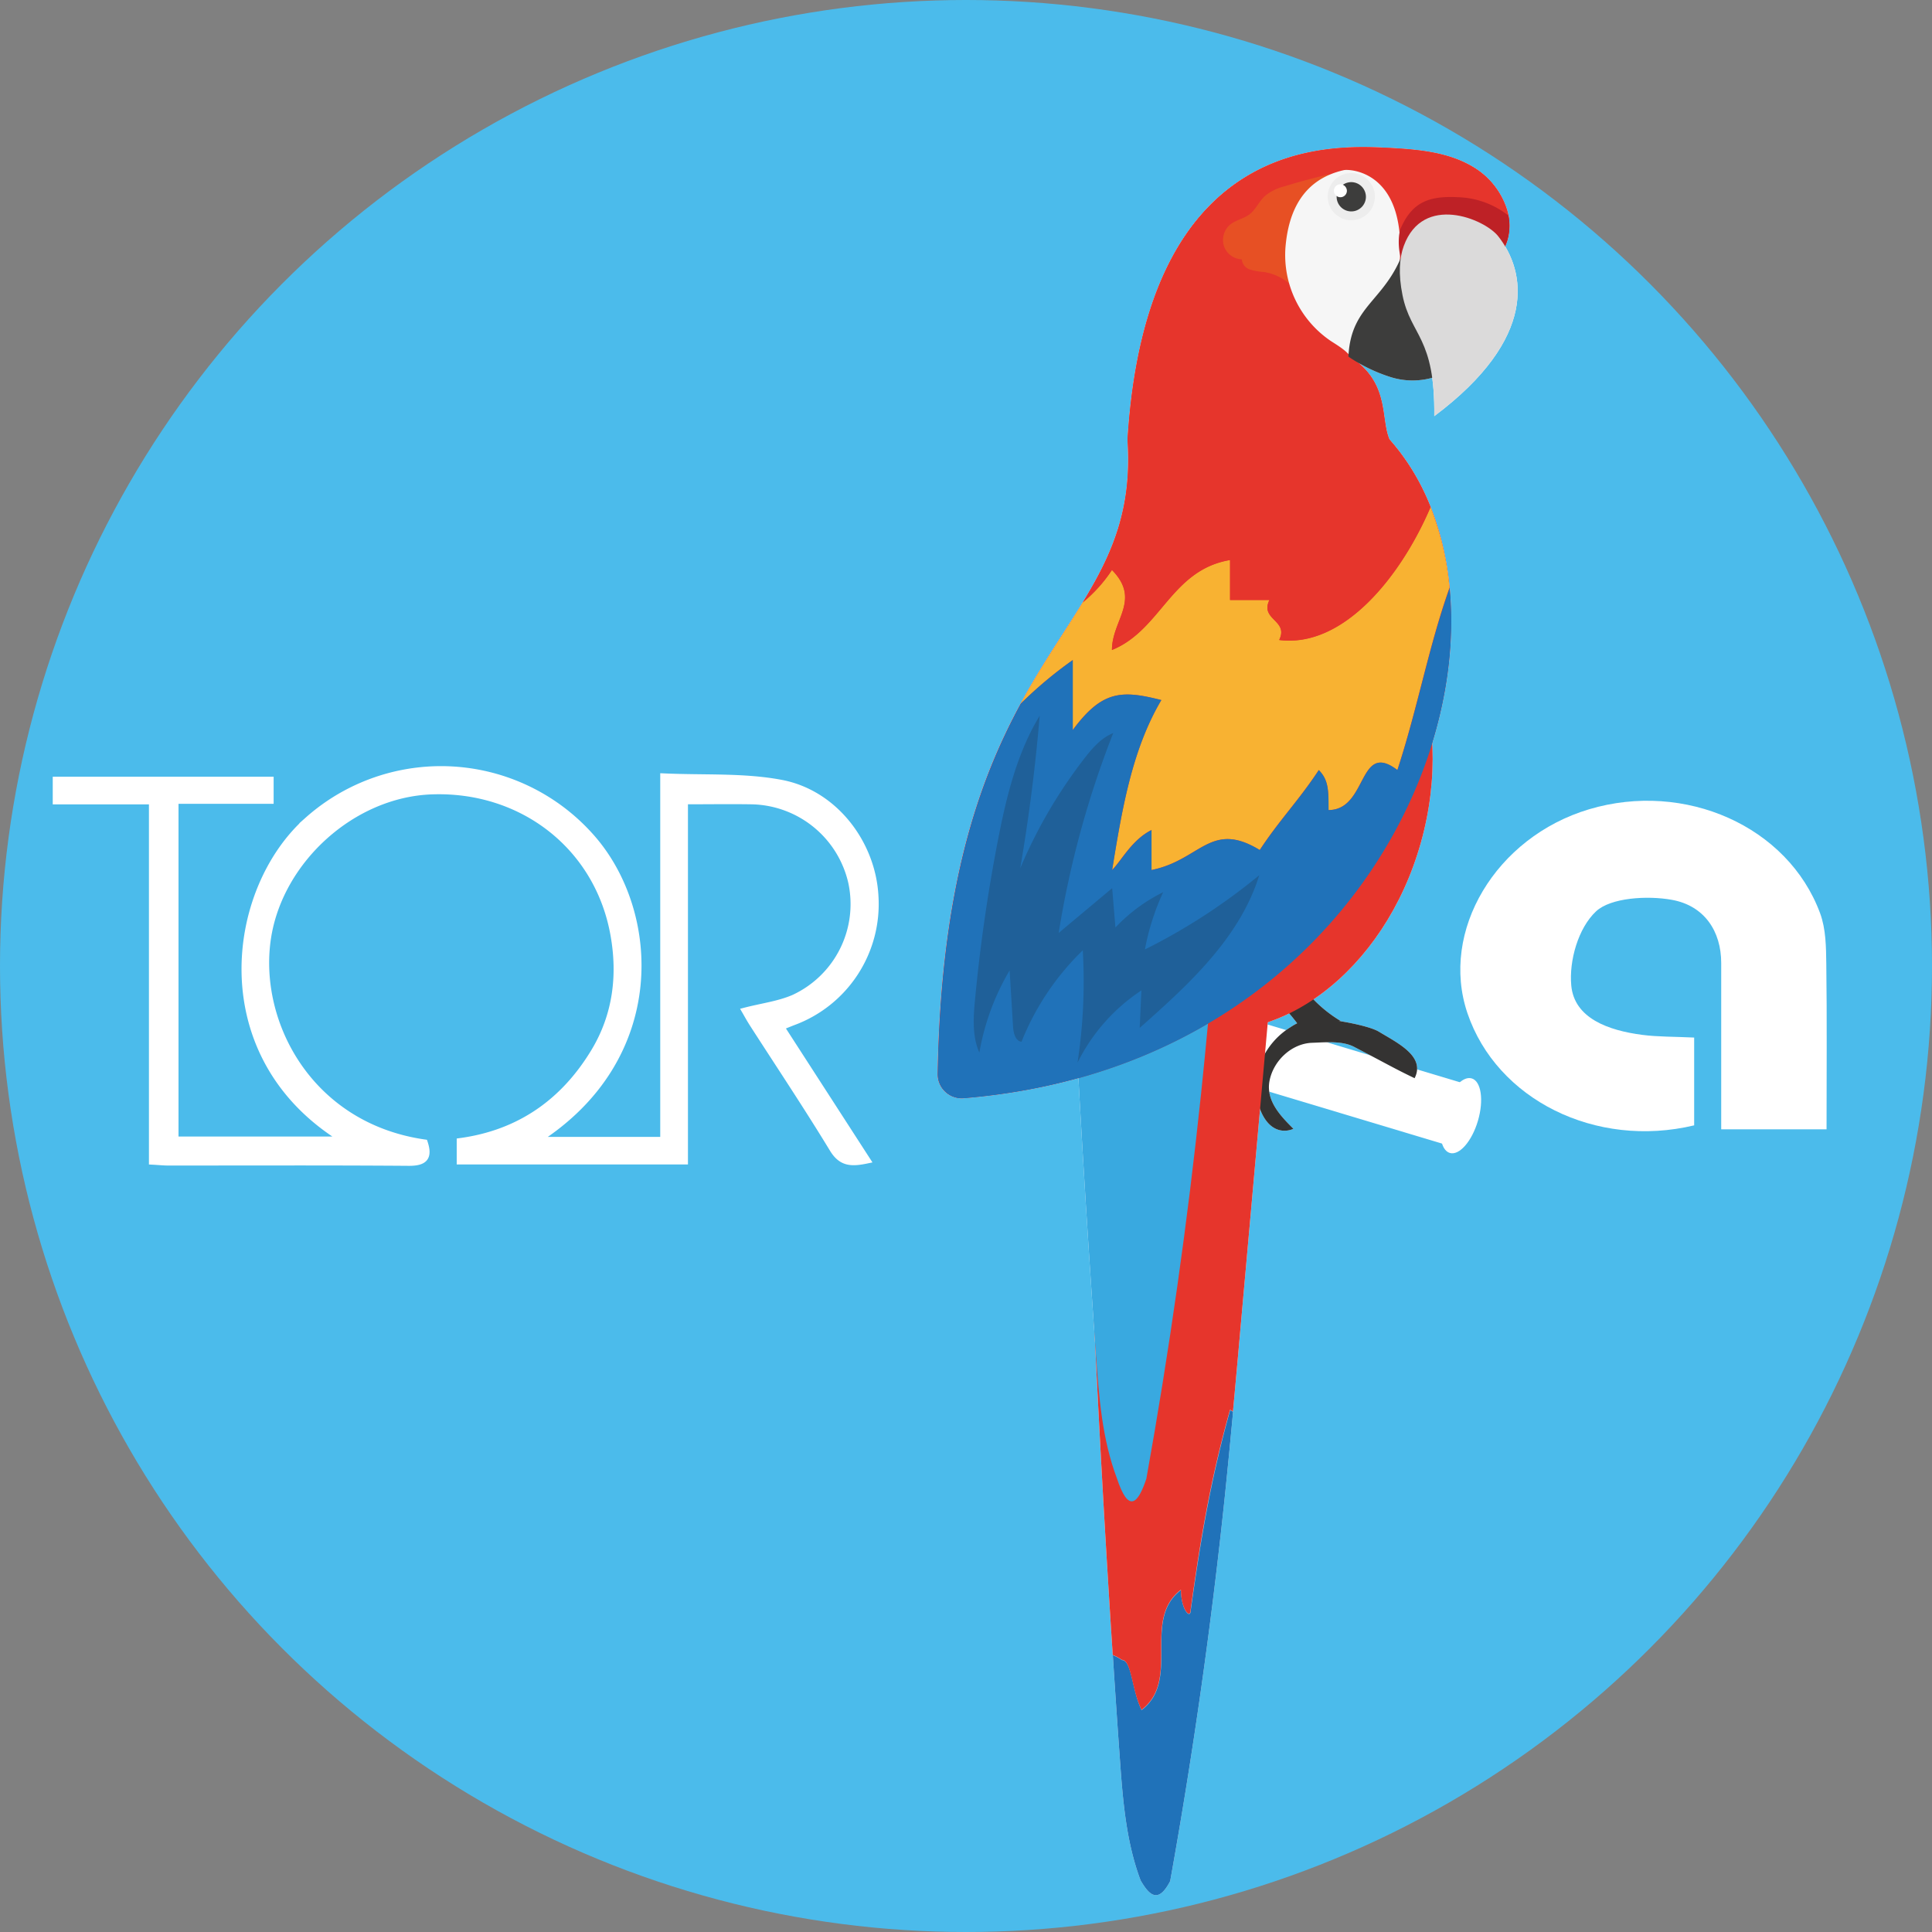 <?xml version="1.0" encoding="UTF-8"?>
<svg xmlns="http://www.w3.org/2000/svg" xmlns:xlink="http://www.w3.org/1999/xlink" id="Layer_1" data-name="Layer 1" viewBox="0 0 595.28 595.28">
  <rect x="0" y="0" width="595.28" height="595.28" fill="#808080" stroke="none"/>
  <defs>
    <style>.cls-1{fill:none;}.cls-2{clip-path:url(#clip-path);}.cls-3{fill:#343332;}.cls-4{fill:#e6352c;}.cls-5{fill:#2072b9;}.cls-6{fill:#39a9e0;}.cls-7{fill:#1d1d1b;opacity:0.2;}.cls-8{fill:#4bbbeb;}.cls-10,.cls-18,.cls-9{fill:#fff;}.cls-9{stroke:#fff;stroke-miterlimit:10;stroke-width:2px;}.cls-18,.cls-9{fill-rule:evenodd;}.cls-11{fill:#f8b232;}.cls-12{fill:#e75024;}.cls-13{fill:#f6f6f6;}.cls-14{fill:#3d3d3c;}.cls-15{fill:#be2126;}.cls-16{fill:#dbdada;}.cls-17{fill:#ededed;}</style>
    <clipPath id="clip-path">
      <circle class="cls-1" cx="181.92" cy="-372.07" r="297.64" transform="translate(316.38 19.66) rotate(-45)"></circle>
    </clipPath>
  </defs>
  <g class="cls-2">
    <path class="cls-3" d="M212.62,76c-7.12-7.06-17.35-16.78-14.94-29.32s13.83-23,26.59-23.47c8.37-.26,18.73-1.31,26.17,2.5,20.21,10.34,24.84,13.17,37.7,19.24,6.9-13.4-10.51-21.54-22.25-28.55-7.9-4.72-37.62-9.07-42.67-8.07a37.48,37.48,0,0,0-12.45,5.31c-8.24,5.21-15.22,12.76-18.65,21.91s-3.93,18.45-.61,27.63C196.7,77.53,206.27,78.69,212.62,76Z"></path>
    <path class="cls-3" d="M242.11,9.86A81.94,81.94,0,0,1,213.7-17.89c-1.47-2.39-2.83-4.86-4.17-7.32-1-1.83-2-3.65-2.93-5.5a47.66,47.66,0,0,1-4.67-12.84c-3.83,3.1-19.38,9.83-24,11.7,6.64,10.88,39.7,42.51,41.39,50.46A52.3,52.3,0,0,1,242.11,9.86Z"></path>
    <path class="cls-4" d="M71.79-162.34C94.33-241.47,161.9-291.6,222.71-274.28s91.88,95.51,69.34,174.64S202,29.62,141.12,12.31,49.26-83.2,71.79-162.34Z"></path>
    <path class="cls-5" d="M148.61,371.21c0,6.15-6.13,0-6.13-12.26-24.55,18.41,0,55.22-24.55,73.61-6.13-12.26-6.13-30.68-12.27-30.68a23.66,23.66,0,0,0-5.69-3q2.07,31.28,4.32,62.52c1.84,25.63,3.86,51.7,13,75.73,5.3,8.94,10.92,14.67,18.42.41q21.43-117.33,34.08-236.06,2.78-26,5.18-51.95c-.61-.35-1.15-.71-1.82-1C160.88,291.44,154.75,328.28,148.61,371.21Z"></path>
    <path class="cls-4" d="M203.23-62.75c2.38-26.58,4.67-54.19-4.55-79.23s-33.5-46.69-60-43.75c-31.35,3.48-49.83,37.46-55.44,68.51C78.39-90.51,79-63.15,79.74-36Q85.59,181.61,100,398.9a23.66,23.66,0,0,1,5.69,3c6.14,0,6.14,18.42,12.27,30.68,24.55-18.39,0-55.2,24.55-73.61,0,12.26,6.13,18.41,6.13,12.26,6.14-42.93,12.27-79.77,24.54-122.7.67.33,1.21.69,1.82,1,1.61-17,3.14-34,4.69-51Q191.45,67.88,203.23-62.75Z"></path>
    <path class="cls-6" d="M74.44-33.72q6.15,124.25,15,248.32c1.84,25.64,3.86,51.7,13,75.73,7.26,21.65,13.1,16.1,18.43.41Q142.35,173.43,155,54.68c3.14-29.43,5.86-58.92,8.52-88.4Z"></path>
    <path class="cls-4" d="M345.43-488.85A46.93,46.93,0,0,0,325-513.93c-15.47-9.33-34.18-11-52.23-11.9-36.13-1.73-151.77-9-163.62,178.91C117.77-223.29-4.49-224.59-9.24,42.16A14.93,14.93,0,0,0,6.83,57.29C279.67,35.48,371-238.18,272.49-346.92c-5.28-12.16-.5-31.24-19-46.71a29,29,0,0,0-4.67-3.18,15.33,15.33,0,0,0-1.89-1c.23-.25.54-.43.79-.68,14.23-11.9,12-6.5,21.22-17.55,5-5.89,11.42-10.24,18.47-13.8,14.67-7.54,32-12,44.36-20.67,6.38-4.49,11.41-10.13,14-17.92A31.86,31.86,0,0,0,345.43-488.85Z"></path>
    <path class="cls-5" d="M277.45-144.15c-24.54-18.41-18.41,24.54-42.93,24.54,0-12.28,0-18.41-6.15-24.54-12.27,18.4-24.55,30.68-36.81,49.08-30.68-18.4-36.81,6.14-67.49,12.27v-24.55c-12.27,6.14-18.41,18.42-24.54,24.55,6.13-36.81,12.27-73.63,30.68-104.31-24.55-6.13-36.82-6.13-55.22,18.41v-43c-10.82,7.21-21.65,16.58-32.46,26.79C16.7-138-7.18-72.85-9.24,42.16A14.93,14.93,0,0,0,6.83,57.29C219.85,40.26,322.2-130.28,310-256,297-220,290.09-182.11,277.45-144.15Z"></path>
    <path class="cls-7" d="M78.05,35.39A114.81,114.81,0,0,1,117.87-9q-.54,11.52-1.07,23c30.46-26.56,62.27-55.13,74.4-93.67a378.79,378.79,0,0,1-71.28,45.55A146.06,146.06,0,0,1,131.3-69.21a104.17,104.17,0,0,0-29.76,21.68q-1-12.07-2-24.15L66.17-44.22a580.82,580.82,0,0,1,34.1-122.6c-7.45,2.86-13,9.16-17.9,15.44A300,300,0,0,0,42.3-83.89q8.07-46.51,12.13-93.56c-14.33,23.17-20.89,50.21-26.14,76.94Q18.83-52.35,14.08-3.43c-1.07,11-1.87,22.59,2.69,32.68A147.32,147.32,0,0,1,35.69-21.3q1.06,17.19,2.13,34.36c.24,3.92,1.4,8.89,5.28,9.43A160.94,160.94,0,0,1,81.29-33.63,324.72,324.72,0,0,1,78.05,35.39Z"></path>
  </g>
  <circle class="cls-8" cx="297.64" cy="297.64" r="297.64"></circle>
  <path class="cls-9" d="M165.49,351.29h38.94v-112c12.6.58,24.76-.21,36.34,2,16.35,3.13,28,18.51,28.89,34.72A38.76,38.76,0,0,1,244.17,315c-1,.4-2.08.84-3.51,1.41l26.53,41.07c-4.79,1-7.9,1-10.6-3.44-7.95-13.08-16.47-25.82-24.75-38.7-.87-1.36-1.64-2.78-2.28-3.88,5.21-1.35,10.45-2,15.05-4a31.86,31.86,0,0,0,17.74-35.64,32.18,32.18,0,0,0-30.94-25c-6.62-.1-13.24,0-20.44,0V357.79H141.72v-6.12c18.18-2.45,31.95-12,41.41-27.72,6.66-11.07,8.18-23.29,6-35.7-4.74-27.26-28.08-45.49-56.1-44.49-24.44.87-46.67,21.21-50.47,44.88C78.36,314.91,95.3,347,130.8,352.09c1.49,4.55,0,6.16-4.91,6.12-24.66-.19-49.32-.08-74-.09-1.46,0-2.93-.16-5-.27v-111H17.25v-6.53H83.31v6.35H54V351.19h51.82c-42.1-25.73-35.24-77.05-11-98.5a61.77,61.77,0,0,1,87.58,5.49C202.57,281.23,205,326.07,165.49,351.29Z"></path>
  <rect class="cls-10" x="322.36" y="315.57" width="132.69" height="19.68" transform="translate(110.08 -98.09) rotate(16.72)"></rect>
  <path class="cls-10" d="M398.53,347.81c-3.51-3.55-8.57-8.43-7.38-14.73S398,321.51,404.3,321.3c4.13-.14,9.25-.66,12.93,1.26,10,5.19,12.28,6.61,18.63,9.65,3.42-6.72-5.19-10.81-11-14.33-3.91-2.37-18.6-4.55-21.09-4.05a18.19,18.19,0,0,0-6.15,2.66,22.85,22.85,0,0,0-9.23,11,19.89,19.89,0,0,0-.3,13.87C390.67,348.59,395.4,349.17,398.53,347.81Z"></path>
  <path class="cls-10" d="M413.11,314.6a40.78,40.78,0,0,1-14-13.93c-.73-1.2-1.4-2.44-2.06-3.68-.49-.91-1-1.83-1.45-2.75a24.35,24.35,0,0,1-2.3-6.45c-1.9,1.56-9.59,4.93-11.84,5.87C384.7,299.13,401,315,401.87,319A25.77,25.77,0,0,1,413.11,314.6Z"></path>
  <path class="cls-10" d="M328.93,228.13c11.13-39.73,44.54-64.9,74.59-56.21s45.42,48,34.28,87.7-44.54,64.91-74.6,56.22S317.79,267.88,328.93,228.13Z"></path>
  <path class="cls-10" d="M366.89,496.06c0,3.09-3,0-3-6.16-12.14,9.25,0,27.73-12.14,37-3-6.15-3-15.4-6.06-15.4a12.14,12.14,0,0,0-2.81-1.5q1,15.7,2.13,31.39c.91,12.88,1.91,26,6.43,38,2.62,4.49,5.39,7.37,9.11.21q10.59-58.92,16.84-118.53Q378.73,448,379.93,435c-.3-.18-.57-.36-.9-.53C373,456,369.93,474.5,366.89,496.06Z"></path>
  <path class="cls-10" d="M393.9,278.15c1.18-13.35,2.3-27.22-2.26-39.79s-16.55-23.45-29.67-22c-15.5,1.75-24.63,18.81-27.4,34.4-2.38,13.42-2.08,27.15-1.72,40.77q2.89,109.29,10,218.4a12.14,12.14,0,0,1,2.81,1.5c3,0,3,9.25,6.06,15.4,12.14-9.23,0-27.71,12.14-37,0,6.16,3,9.25,3,6.16,3-21.56,6.07-40.06,12.14-61.62.33.17.6.35.9.53q1.19-12.83,2.31-25.63Q388.08,343.75,393.9,278.15Z"></path>
  <path class="cls-10" d="M330.23,292.72q3,62.38,7.44,124.7c.91,12.87,1.91,26,6.44,38,3.58,10.87,6.47,8.08,9.1.2q10.59-58.92,16.85-118.54c1.55-14.77,2.89-29.58,4.21-44.39Z"></path>
  <path class="cls-10" d="M464.19,64.18a23.53,23.53,0,0,0-10.1-12.6c-7.65-4.69-16.89-5.51-25.81-6-17.87-.86-75-4.5-80.88,89.84,4.25,62.09-56.18,61.43-58.53,195.38a7.43,7.43,0,0,0,7.94,7.6c134.87-10.95,180-148.37,131.32-203-2.61-6.1-.25-15.68-9.4-23.45a14.33,14.33,0,0,0-2.31-1.6c-.3-.18-.6-.33-.93-.49.11-.12.27-.22.39-.34,7-6,5.94-3.27,10.49-8.81a28.46,28.46,0,0,1,9.13-6.93c7.25-3.79,15.83-6,21.92-10.38a17.68,17.68,0,0,0,6.92-9A16.29,16.29,0,0,0,464.19,64.18Z"></path>
  <path class="cls-10" d="M330.51,224.94c9.09-12.32,15.16-12.32,27.29-9.24-9.1,15.4-12.13,33.89-15.16,52.37,3-3.07,6.06-9.24,12.13-12.32v12.32c15.16-3.07,18.19-15.4,33.36-6.16,6.06-9.24,12.13-15.4,18.19-24.64,3,3.08,3,6.16,3,12.32,12.12,0,9.09-21.57,21.22-12.32,6.25-19.06,9.64-38.11,16.07-56.16a90,90,0,0,0-5.83-24.84c-9.2,21.53-26.91,43.44-46.63,40.94,3-6.16-6.06-6.16-3-12.32H379V172.57c-18.2,3.07-21.23,21.57-36.39,27.72,0-9.24,9.09-15.4,0-24.65a44.56,44.56,0,0,1-9,10c-5.74,9.4-12.57,19.09-19.15,31.21a128.06,128.06,0,0,1,16.05-13.45Z"></path>
  <path class="cls-10" d="M430.58,237.27c-12.13-9.25-9.1,12.32-21.22,12.32,0-6.16,0-9.24-3-12.32-6.06,9.24-12.13,15.4-18.19,24.64-15.17-9.24-18.2,3.09-33.36,6.16V255.75c-6.07,3.08-9.1,9.25-12.13,12.32,3-18.48,6.06-37,15.16-52.37-12.13-3.08-18.2-3.08-27.29,9.24V203.37a128.06,128.06,0,0,0-16.05,13.45c-12.76,23.53-24.57,56.25-25.59,114a7.43,7.43,0,0,0,7.94,7.6c105.3-8.55,155.89-94.19,149.84-157.31C440.22,199.16,436.83,218.21,430.58,237.27Z"></path>
  <path class="cls-10" d="M464.19,64.18a23.53,23.53,0,0,0-10.1-12.6c-7.65-4.69-16.89-5.51-25.81-6-17.87-.86-75-4.5-80.88,89.84,1.47,21.52-4.83,35.51-13.79,50.17a44.56,44.56,0,0,0,9-10c9.09,9.25,0,15.41,0,24.65,15.16-6.15,18.19-24.65,36.39-27.72v12.32h12.13c-3,6.16,6.07,6.16,3,12.32,19.72,2.5,37.43-19.41,46.63-40.94a70.18,70.18,0,0,0-12.69-20.83c-2.61-6.1-.25-15.68-9.4-23.45a14.33,14.33,0,0,0-2.31-1.6c-.3-.18-.6-.33-.93-.49.11-.12.27-.22.39-.34,7-6,5.94-3.27,10.49-8.81a28.46,28.46,0,0,1,9.13-6.93c7.25-3.79,15.83-6,21.92-10.38a17.68,17.68,0,0,0,6.92-9A16.29,16.29,0,0,0,464.19,64.18Z"></path>
  <path class="cls-10" d="M332,327.43a57.2,57.2,0,0,1,19.68-22.27q-.26,5.77-.52,11.55C366.23,303.37,382,289,388,269.67a186.17,186.17,0,0,1-35.24,22.88,74.88,74.88,0,0,1,5.63-17.65,51.34,51.34,0,0,0-14.71,10.89q-.5-6.06-1-12.13l-16.48,13.79A295.79,295.79,0,0,1,343,225.88c-3.68,1.44-6.4,4.61-8.85,7.76a151.21,151.21,0,0,0-19.8,33.88q4-23.34,6-47c-7.08,11.64-10.32,25.22-12.92,38.64q-4.68,24.19-7,48.75c-.53,5.53-.92,11.35,1.33,16.41A74.64,74.64,0,0,1,311.08,299q.53,8.63,1.05,17.25c.12,2,.7,4.47,2.61,4.74a80.92,80.92,0,0,1,18.88-28.18A165.43,165.43,0,0,1,332,327.43Z"></path>
  <path class="cls-10" d="M378.93,69.29c1.77-1.51,4.27-1.87,6.11-3.28s2.92-4,4.71-5.63a15.14,15.14,0,0,1,6.12-3q6.06-1.87,12.25-3.34a3.69,3.69,0,0,1,3,.17,3.34,3.34,0,0,1,1.13,1.95,22.15,22.15,0,0,1-.4,12.1,65.71,65.71,0,0,1-4.81,11.22L400.87,91.7a16.05,16.05,0,0,0-11.5-7.9,19.05,19.05,0,0,1-4.2-.74,3.66,3.66,0,0,1-2.55-3.15,6.08,6.08,0,0,1-5.47-4A6.22,6.22,0,0,1,378.93,69.29Z"></path>
  <path class="cls-10" d="M435.5,93.82a28.46,28.46,0,0,0-9.13,6.93c-4.55,5.54-3.46,2.84-10.49,8.81-1.49-1.82-3.86-3.21-5.89-4.53a32,32,0,0,1-13.92-28.77c.91-11.19,5.45-21,18-23.84,1.61-.36,19,0,17.24,27.75C430.73,89,440,86.21,435.5,93.82Z"></path>
  <path class="cls-10" d="M451.29,85.5c-4.2-5.86-11.11-9-17.68-11.78-5.3,19.26-17.33,19-18.14,36.17a50.22,50.22,0,0,0,13,6.3,22.51,22.51,0,0,0,14.17-.21,18.7,18.7,0,0,0,5.25-3.1,20.36,20.36,0,0,0,3.43-27.38Z"></path>
  <path class="cls-10" d="M449.81,60.79c-8.75-.48-14.54.86-18.34,9.83a13.21,13.21,0,0,0-.37,1.79,19.71,19.71,0,0,0,4.4,14.72,2.23,2.23,0,0,0,1.12.89c.72.22,1.43-.27,2.07-.64,3.63-2.19,8.12-2,12.34-2.53a38.55,38.55,0,0,0,6.39-1.41,17.68,17.68,0,0,0,6.92-9,15.7,15.7,0,0,0,.44-8A26.31,26.31,0,0,0,449.81,60.79Z"></path>
  <path class="cls-10" d="M432.53,75.77c-1.35,3.71-1.72,8.64-.39,15.21,2.54,12.58,10.07,12.78,9.78,37.24,32.12-24.07,28.24-44.59,19.7-55.43C457.38,67.41,438.42,59.6,432.53,75.77Z"></path>
  <path class="cls-10" d="M423.63,60.7a7.27,7.27,0,1,1-7.27-7.38A7.33,7.33,0,0,1,423.63,60.7Z"></path>
  <path class="cls-10" d="M420.86,60.7a4.51,4.51,0,1,1-4.5-4.58A4.53,4.53,0,0,1,420.86,60.7Z"></path>
  <path class="cls-10" d="M415,58.85a2,2,0,1,1-2-2.08A2.06,2.06,0,0,1,415,58.85Z"></path>
  <path class="cls-3" d="M398.53,347.81c-3.51-3.55-8.57-8.43-7.38-14.73S398,321.51,404.3,321.3c4.13-.14,9.25-.66,12.93,1.26,10,5.19,12.28,6.61,18.63,9.65,3.42-6.72-5.19-10.81-11-14.33-3.91-2.37-18.6-4.55-21.09-4.05a18.19,18.19,0,0,0-6.15,2.66,22.85,22.85,0,0,0-9.23,11,19.89,19.89,0,0,0-.3,13.87C390.67,348.59,395.4,349.17,398.53,347.81Z"></path>
  <path class="cls-3" d="M413.11,314.6a40.78,40.78,0,0,1-14-13.93c-.73-1.2-1.4-2.44-2.06-3.68-.49-.91-1-1.83-1.45-2.75a24.35,24.35,0,0,1-2.3-6.45c-1.9,1.56-9.59,4.93-11.84,5.87C384.7,299.13,401,315,401.87,319A25.77,25.77,0,0,1,413.11,314.6Z"></path>
  <path class="cls-4" d="M328.93,228.13c11.13-39.73,44.54-64.9,74.59-56.21s45.42,48,34.28,87.7-44.54,64.91-74.6,56.22S317.79,267.88,328.93,228.13Z"></path>
  <path class="cls-5" d="M366.89,496.06c0,3.09-3,0-3-6.16-12.14,9.25,0,27.73-12.14,37-3-6.15-3-15.4-6.06-15.4a12.14,12.14,0,0,0-2.81-1.5q1,15.7,2.13,31.39c.91,12.88,1.91,26,6.43,38,2.62,4.49,5.39,7.37,9.11.21q10.59-58.92,16.84-118.53Q378.73,448,379.93,435c-.3-.18-.57-.36-.9-.53C373,456,369.93,474.5,366.89,496.06Z"></path>
  <path class="cls-4" d="M393.9,278.15c1.18-13.35,2.3-27.22-2.26-39.79s-16.55-23.45-29.67-22c-15.5,1.75-24.63,18.81-27.4,34.4-2.38,13.42-2.08,27.15-1.72,40.77q2.89,109.29,10,218.4a12.14,12.14,0,0,1,2.81,1.5c3,0,3,9.25,6.06,15.4,12.14-9.23,0-27.71,12.14-37,0,6.16,3,9.25,3,6.16,3-21.56,6.07-40.06,12.14-61.62.33.17.6.35.9.53q1.19-12.83,2.31-25.63Q388.08,343.75,393.9,278.15Z"></path>
  <path class="cls-6" d="M330.23,292.72q3,62.38,7.44,124.7c.91,12.87,1.91,26,6.44,38,3.58,10.87,6.47,8.08,9.1.2q10.59-58.92,16.85-118.54c1.55-14.77,2.89-29.58,4.21-44.39Z"></path>
  <path class="cls-4" d="M464.19,64.18a23.53,23.53,0,0,0-10.1-12.6c-7.65-4.69-16.89-5.51-25.81-6-17.87-.86-75-4.5-80.88,89.84,4.25,62.09-56.18,61.43-58.53,195.38a7.43,7.43,0,0,0,7.94,7.6c134.87-10.95,180-148.37,131.32-203-2.61-6.1-.25-15.68-9.4-23.45a14.33,14.33,0,0,0-2.31-1.6c-.3-.18-.6-.33-.93-.49.11-.12.27-.22.39-.34,7-6,5.94-3.27,10.49-8.81a28.46,28.46,0,0,1,9.13-6.93c7.25-3.79,15.83-6,21.92-10.38a17.68,17.68,0,0,0,6.92-9A16.29,16.29,0,0,0,464.19,64.18Z"></path>
  <path class="cls-11" d="M330.51,224.94c9.09-12.32,15.16-12.32,27.29-9.24-9.1,15.4-12.13,33.89-15.16,52.37,3-3.07,6.06-9.24,12.13-12.32v12.32c15.16-3.07,18.19-15.4,33.36-6.16,6.06-9.24,12.13-15.4,18.19-24.64,3,3.08,3,6.16,3,12.32,12.12,0,9.09-21.57,21.22-12.32,6.25-19.06,9.64-38.11,16.07-56.16a90,90,0,0,0-5.83-24.84c-9.2,21.53-26.91,43.44-46.63,40.94,3-6.16-6.06-6.16-3-12.32H379V172.57c-18.2,3.07-21.23,21.57-36.39,27.72,0-9.24,9.09-15.4,0-24.65a44.56,44.56,0,0,1-9,10c-5.74,9.4-12.57,19.09-19.15,31.21a128.06,128.06,0,0,1,16.05-13.45Z"></path>
  <path class="cls-5" d="M430.58,237.27c-12.13-9.25-9.1,12.32-21.22,12.32,0-6.16,0-9.24-3-12.32-6.06,9.24-12.13,15.4-18.19,24.64-15.17-9.24-18.2,3.09-33.36,6.16V255.75c-6.07,3.08-9.1,9.25-12.13,12.32,3-18.48,6.06-37,15.16-52.37-12.13-3.08-18.2-3.08-27.29,9.24V203.37a128.06,128.06,0,0,0-16.05,13.45c-12.76,23.53-24.57,56.25-25.59,114a7.43,7.43,0,0,0,7.94,7.6c105.3-8.55,155.89-94.19,149.84-157.31C440.22,199.16,436.83,218.21,430.58,237.27Z"></path>
  <path class="cls-4" d="M464.19,64.18a23.53,23.53,0,0,0-10.1-12.6c-7.65-4.69-16.89-5.51-25.81-6-17.87-.86-75-4.5-80.88,89.84,1.47,21.52-4.83,35.51-13.79,50.17a44.56,44.56,0,0,0,9-10c9.09,9.25,0,15.41,0,24.65,15.16-6.15,18.19-24.65,36.39-27.72v12.32h12.13c-3,6.16,6.07,6.16,3,12.32,19.72,2.5,37.43-19.41,46.63-40.94a70.18,70.18,0,0,0-12.69-20.83c-2.61-6.1-.25-15.68-9.4-23.45a14.33,14.33,0,0,0-2.31-1.6c-.3-.18-.6-.33-.93-.49.11-.12.27-.22.39-.34,7-6,5.94-3.27,10.49-8.81a28.46,28.46,0,0,1,9.13-6.93c7.25-3.79,15.83-6,21.92-10.38a17.68,17.68,0,0,0,6.92-9A16.29,16.29,0,0,0,464.19,64.18Z"></path>
  <path class="cls-7" d="M332,327.43a57.2,57.2,0,0,1,19.68-22.27q-.26,5.77-.52,11.55C366.23,303.37,382,289,388,269.67a186.17,186.17,0,0,1-35.24,22.88,74.88,74.88,0,0,1,5.63-17.65,51.34,51.34,0,0,0-14.71,10.89q-.5-6.06-1-12.13l-16.48,13.79A295.79,295.79,0,0,1,343,225.88c-3.68,1.44-6.4,4.61-8.85,7.76a151.21,151.21,0,0,0-19.8,33.88q4-23.34,6-47c-7.08,11.64-10.32,25.22-12.92,38.64q-4.68,24.19-7,48.75c-.53,5.53-.92,11.35,1.33,16.41A74.64,74.64,0,0,1,311.08,299q.53,8.63,1.05,17.25c.12,2,.7,4.47,2.61,4.74a80.92,80.92,0,0,1,18.88-28.18A165.43,165.43,0,0,1,332,327.43Z"></path>
  <path class="cls-12" d="M378.93,69.29c1.77-1.51,4.27-1.87,6.11-3.28s2.92-4,4.71-5.63a15.14,15.14,0,0,1,6.12-3q6.06-1.87,12.25-3.34a3.69,3.69,0,0,1,3,.17,3.34,3.34,0,0,1,1.13,1.95,22.15,22.15,0,0,1-.4,12.1,65.71,65.71,0,0,1-4.81,11.22L400.87,91.7a16.05,16.05,0,0,0-11.5-7.9,19.05,19.05,0,0,1-4.2-.74,3.66,3.66,0,0,1-2.55-3.15,6.08,6.08,0,0,1-5.47-4A6.22,6.22,0,0,1,378.93,69.29Z"></path>
  <path class="cls-13" d="M435.5,93.82a28.46,28.46,0,0,0-9.13,6.93c-4.55,5.54-3.46,2.84-10.49,8.81-1.49-1.82-3.86-3.21-5.89-4.53a32,32,0,0,1-13.92-28.77c.91-11.19,5.45-21,18-23.84,1.61-.36,19,0,17.24,27.75C430.73,89,440,86.21,435.5,93.82Z"></path>
  <path class="cls-14" d="M451.29,85.5c-4.2-5.86-11.11-9-17.68-11.78-5.3,19.26-17.33,19-18.14,36.17a50.22,50.22,0,0,0,13,6.3,22.51,22.51,0,0,0,14.17-.21,18.7,18.7,0,0,0,5.25-3.1,20.36,20.36,0,0,0,3.43-27.38Z"></path>
  <path class="cls-15" d="M449.81,60.79c-8.75-.48-14.54.86-18.34,9.83a13.21,13.21,0,0,0-.37,1.79,19.71,19.71,0,0,0,4.4,14.72,2.23,2.23,0,0,0,1.12.89c.72.22,1.43-.27,2.07-.64,3.63-2.19,8.12-2,12.34-2.53a38.55,38.55,0,0,0,6.39-1.41,17.68,17.68,0,0,0,6.92-9,15.7,15.7,0,0,0,.44-8A26.31,26.31,0,0,0,449.81,60.79Z"></path>
  <path class="cls-16" d="M432.53,75.77c-1.35,3.71-1.72,8.64-.39,15.21,2.54,12.58,10.07,12.78,9.78,37.24,32.12-24.07,28.24-44.59,19.7-55.43C457.38,67.41,438.42,59.6,432.53,75.77Z"></path>
  <path class="cls-17" d="M423.63,60.7a7.27,7.27,0,1,1-7.27-7.38A7.33,7.33,0,0,1,423.63,60.7Z"></path>
  <path class="cls-14" d="M420.86,60.7a4.51,4.51,0,1,1-4.5-4.58A4.53,4.53,0,0,1,420.86,60.7Z"></path>
  <path class="cls-10" d="M415,58.85a2,2,0,1,1-2-2.08A2.06,2.06,0,0,1,415,58.85Z"></path>
  <path class="cls-18" d="M522,319.69v27.05c-30.36,7.25-60.83-7.94-69.86-34.57-8.56-25.26,8.73-54.24,37.48-62.82,29.55-8.81,61.25,5.24,71.17,32,1.81,4.88,1.85,10.44,1.92,15.69.23,16.74.08,33.48.08,50.92H530.33q0-25.66,0-51.26c0-9.72-5.14-17.64-15.21-19.45-7.51-1.36-18.84-.68-23.35,3.55-5.54,5.2-8.33,15.22-7.64,22.82.91,10.13,11.42,13.88,21.88,15.24C510.83,319.49,515.77,319.39,522,319.69Z"></path>
  <ellipse class="cls-10" cx="450.1" cy="343.78" rx="11.97" ry="5.52" transform="translate(-6.44 678.96) rotate(-73.66)"></ellipse>
</svg>
